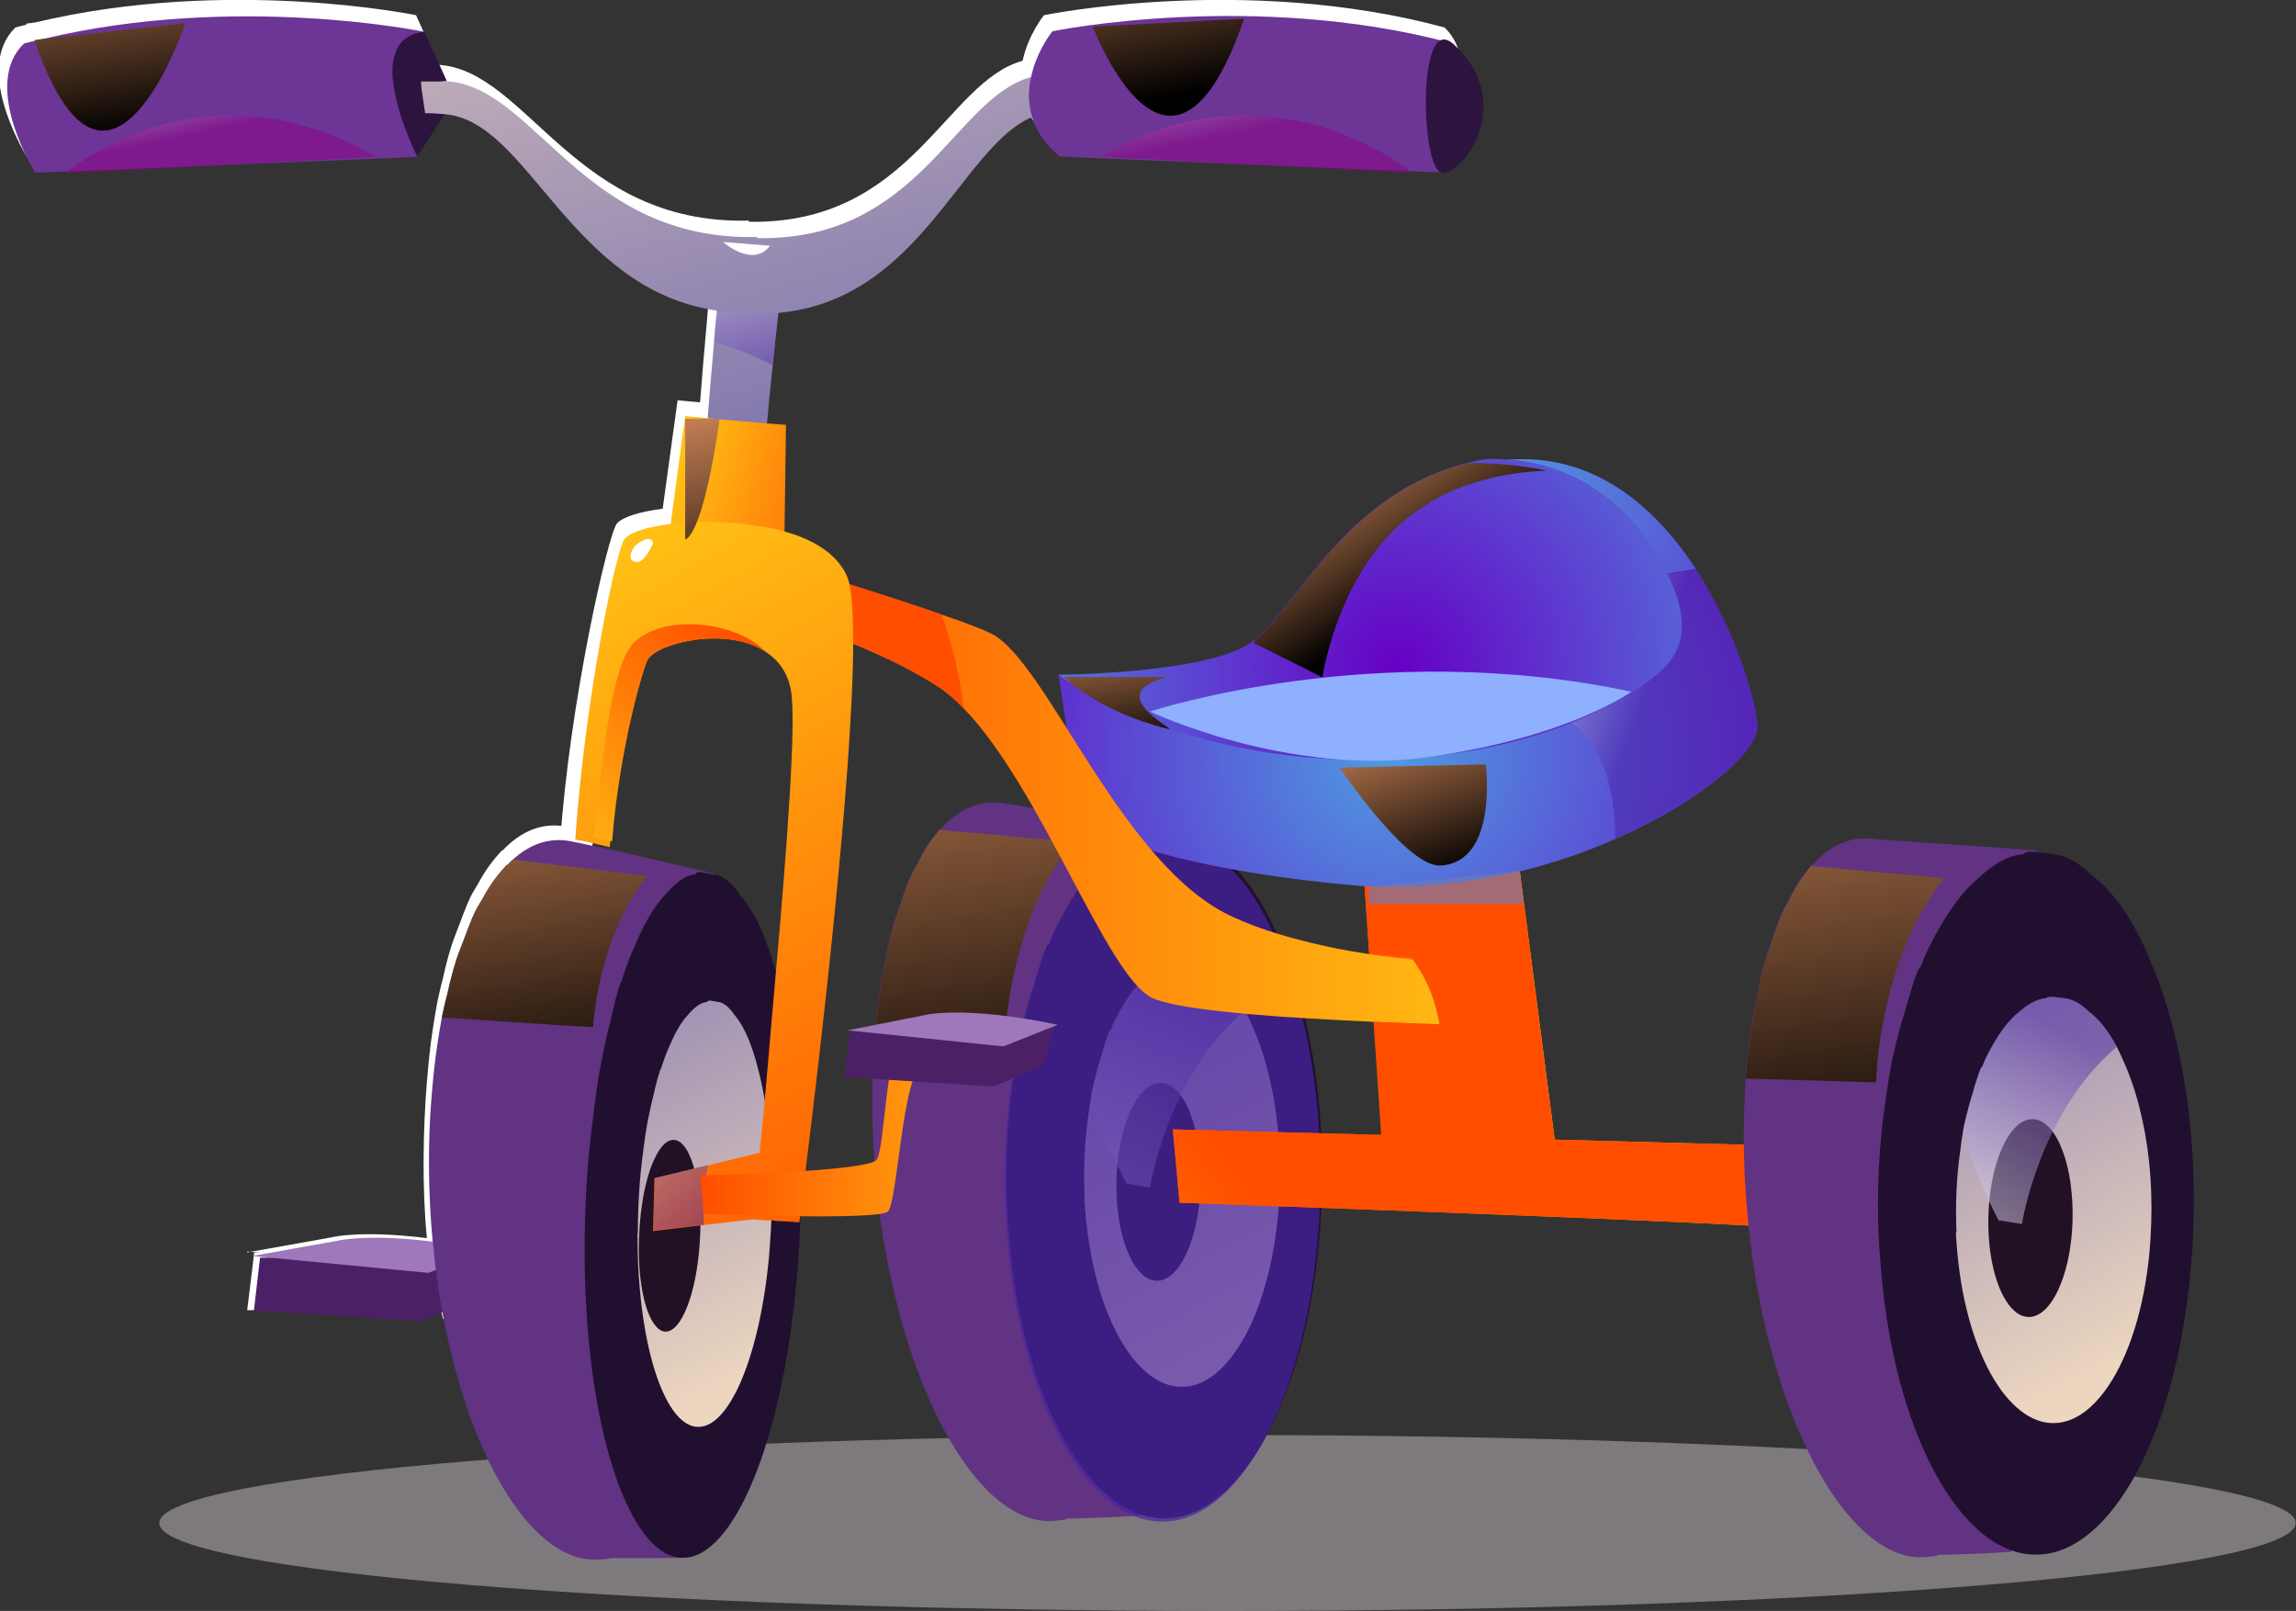 <svg xmlns="http://www.w3.org/2000/svg" xmlns:xlink="http://www.w3.org/1999/xlink" viewBox="0 0 78.58 55.13"><rect x="0" y="0" width="78.58" height="55.13" fill="#333333" stroke="none"/><defs><style>.cls-1{fill:url(#_Áåçûìÿííûé_ãðàäèåíò_345-5);}.cls-1,.cls-2,.cls-3,.cls-4,.cls-5,.cls-6,.cls-7,.cls-8,.cls-9,.cls-10,.cls-11,.cls-12,.cls-13,.cls-14,.cls-15,.cls-16,.cls-17,.cls-18,.cls-19,.cls-20,.cls-21,.cls-22,.cls-23,.cls-24,.cls-25,.cls-26,.cls-27,.cls-28,.cls-29,.cls-30,.cls-31,.cls-32,.cls-33,.cls-34,.cls-35,.cls-36,.cls-37,.cls-38,.cls-39,.cls-40,.cls-41,.cls-42,.cls-43,.cls-44,.cls-45,.cls-46,.cls-47,.cls-48,.cls-49{stroke-width:0px;}.cls-1,.cls-4,.cls-6,.cls-9,.cls-10,.cls-11,.cls-21,.cls-34,.cls-35{mix-blend-mode:screen;}.cls-2{fill:url(#_Áåçûìÿííûé_ãðàäèåíò_54-9);}.cls-3{fill:url(#_Áåçûìÿííûé_ãðàäèåíò_3-4);}.cls-4{fill:url(#_Áåçûìÿííûé_ãðàäèåíò_345-9);}.cls-5{fill:url(#_Áåçûìÿííûé_ãðàäèåíò_2-5);}.cls-5,.cls-8,.cls-15,.cls-20,.cls-23,.cls-32,.cls-39,.cls-40,.cls-45,.cls-47{mix-blend-mode:multiply;}.cls-5,.cls-8,.cls-15,.cls-20,.cls-23,.cls-40,.cls-45{opacity:.5;}.cls-6{fill:url(#_Áåçûìÿííûé_ãðàäèåíò_345-4);}.cls-7{fill:url(#_Áåçûìÿííûé_ãðàäèåíò_114-3);}.cls-8{fill:url(#_Áåçûìÿííûé_ãðàäèåíò_2-3);}.cls-9{fill:url(#_Áåçûìÿííûé_ãðàäèåíò_345-8);}.cls-10{fill:url(#_Áåçûìÿííûé_ãðàäèåíò_345-6);}.cls-11{fill:url(#_Áåçûìÿííûé_ãðàäèåíò_345-2);}.cls-50{isolation:isolate;}.cls-12{fill:url(#_Áåçûìÿííûé_ãðàäèåíò_54-8);}.cls-13{fill:url(#_Áåçûìÿííûé_ãðàäèåíò_114-2);}.cls-14{fill:url(#_Áåçûìÿííûé_ãðàäèåíò_54-10);}.cls-15{fill:url(#_Áåçûìÿííûé_ãðàäèåíò_2);}.cls-16{fill:url(#_Áåçûìÿííûé_ãðàäèåíò_3-3);}.cls-17{fill:url(#_Áåçûìÿííûé_ãðàäèåíò_3-2);}.cls-18{fill:url(#_Áåçûìÿííûé_ãðàäèåíò_54);}.cls-19{fill:url(#_Áåçûìÿííûé_ãðàäèåíò_54-5);}.cls-20{fill:url(#_Áåçûìÿííûé_ãðàäèåíò_2-6);}.cls-21{fill:url(#_Áåçûìÿííûé_ãðàäèåíò_345-7);}.cls-22{fill:url(#_Áåçûìÿííûé_ãðàäèåíò_123-2);}.cls-23{fill:url(#_Áåçûìÿííûé_ãðàäèåíò_155-2);}.cls-24{fill:url(#_Áåçûìÿííûé_ãðàäèåíò_54-7);}.cls-25{fill:#6d3596;}.cls-26{fill:#fff;}.cls-27{fill:url(#_Áåçûìÿííûé_ãðàäèåíò_114);}.cls-28{fill:url(#_Áåçûìÿííûé_ãðàäèåíò_54-3);}.cls-29{fill:url(#_Áåçûìÿííûé_ãðàäèåíò_3-6);}.cls-30{fill:url(#_Áåçûìÿííûé_ãðàäèåíò_54-6);}.cls-31{fill:url(#_Áåçûìÿííûé_ãðàäèåíò_54-4);}.cls-32{fill:#d2c8d0;opacity:.47;}.cls-33{fill:#9e78ba;}.cls-34{fill:url(#_Áåçûìÿííûé_ãðàäèåíò_345-3);}.cls-35{fill:url(#_Áåçûìÿííûé_ãðàäèåíò_345);}.cls-36{fill:#613382;}.cls-37{fill:url(#_Áåçûìÿííûé_ãðàäèåíò_35);}.cls-38{fill:url(#_Áåçûìÿííûé_ãðàäèåíò_3);}.cls-39{fill:url(#_Áåçûìÿííûé_ãðàäèåíò_2-2);opacity:.7;}.cls-40{fill:url(#_Áåçûìÿííûé_ãðàäèåíò_155);}.cls-41{fill:#2d143f;}.cls-42{fill:url(#_Áåçûìÿííûé_ãðàäèåíò_123);}.cls-43{fill:#210f30;}.cls-44{fill:#4c2066;}.cls-45{fill:url(#_Áåçûìÿííûé_ãðàäèåíò_2-4);}.cls-46{fill:url(#_Áåçûìÿííûé_ãðàäèåíò_54-2);}.cls-47{fill:#707bb5;opacity:.65;}.cls-48{fill:url(#_Áåçûìÿííûé_ãðàäèåíò_3-5);}.cls-49{fill:#8fafff;}</style><linearGradient id="_&#xC1;&#xE5;&#xE7;&#xFB;&#xEC;&#xFF;&#xED;&#xED;&#xFB;&#xE9;_&#xE3;&#xF0;&#xE0;&#xE4;&#xE8;&#xE5;&#xED;&#xF2;_3" x1="-752.03" y1="45.27" x2="-744.09" y2="30.36" gradientTransform="translate(-708.86) rotate(-180) scale(1 -1)" gradientUnits="userSpaceOnUse"><stop offset=".01" stop-color="#ecd6bf"></stop><stop offset="1" stop-color="#867baf"></stop></linearGradient><linearGradient id="_&#xC1;&#xE5;&#xE7;&#xFB;&#xEC;&#xFF;&#xED;&#xED;&#xFB;&#xE9;_&#xE3;&#xF0;&#xE0;&#xE4;&#xE8;&#xE5;&#xED;&#xF2;_114" x1="-980.6" y1="127.28" x2="-995.51" y2="122.02" gradientTransform="translate(-878.52 -73.17) rotate(178.82) scale(.94 -1.03) skewX(1.02)" gradientUnits="userSpaceOnUse"><stop offset="0" stop-color="#221025"></stop><stop offset=".96" stop-color="#2e1d47"></stop></linearGradient><linearGradient id="_&#xC1;&#xE5;&#xE7;&#xFB;&#xEC;&#xFF;&#xED;&#xED;&#xFB;&#xE9;_&#xE3;&#xF0;&#xE0;&#xE4;&#xE8;&#xE5;&#xED;&#xF2;_345" x1="-740.62" y1="22.93" x2="-743.37" y2="39.55" gradientTransform="translate(-708.86) rotate(-180) scale(1 -1)" gradientUnits="userSpaceOnUse"><stop offset="0" stop-color="#c27e52"></stop><stop offset="1" stop-color="#000"></stop></linearGradient><linearGradient id="_&#xC1;&#xE5;&#xE7;&#xFB;&#xEC;&#xFF;&#xED;&#xED;&#xFB;&#xE9;_&#xE3;&#xF0;&#xE0;&#xE4;&#xE8;&#xE5;&#xED;&#xF2;_2" x1="-745.49" y1="41.26" x2="-749.79" y2="34.19" gradientTransform="translate(-708.86) rotate(-180) scale(1 -1)" gradientUnits="userSpaceOnUse"><stop offset="0" stop-color="#fff"></stop><stop offset="1" stop-color="#4724a4"></stop></linearGradient><linearGradient id="_&#xC1;&#xE5;&#xE7;&#xFB;&#xEC;&#xFF;&#xED;&#xED;&#xFB;&#xE9;_&#xE3;&#xF0;&#xE0;&#xE4;&#xE8;&#xE5;&#xED;&#xF2;_2-2" x1="-726.99" y1="58.98" x2="-735.84" y2="51.36" xlink:href="#_&#xC1;&#xE5;&#xE7;&#xFB;&#xEC;&#xFF;&#xED;&#xED;&#xFB;&#xE9;_&#xE3;&#xF0;&#xE0;&#xE4;&#xE8;&#xE5;&#xED;&#xF2;_2"></linearGradient><linearGradient id="_&#xC1;&#xE5;&#xE7;&#xFB;&#xEC;&#xFF;&#xED;&#xED;&#xFB;&#xE9;_&#xE3;&#xF0;&#xE0;&#xE4;&#xE8;&#xE5;&#xED;&#xF2;_3-2" x1="-727.1" y1="-11.45" x2="-734.19" y2="14.38" xlink:href="#_&#xC1;&#xE5;&#xE7;&#xFB;&#xEC;&#xFF;&#xED;&#xED;&#xFB;&#xE9;_&#xE3;&#xF0;&#xE0;&#xE4;&#xE8;&#xE5;&#xED;&#xF2;_3"></linearGradient><linearGradient id="_&#xC1;&#xE5;&#xE7;&#xFB;&#xEC;&#xFF;&#xED;&#xED;&#xFB;&#xE9;_&#xE3;&#xF0;&#xE0;&#xE4;&#xE8;&#xE5;&#xED;&#xF2;_2-3" x1="-733.55" y1="7.21" x2="-735.18" y2="13.15" xlink:href="#_&#xC1;&#xE5;&#xE7;&#xFB;&#xEC;&#xFF;&#xED;&#xED;&#xFB;&#xE9;_&#xE3;&#xF0;&#xE0;&#xE4;&#xE8;&#xE5;&#xED;&#xF2;_2"></linearGradient><linearGradient id="_&#xC1;&#xE5;&#xE7;&#xFB;&#xEC;&#xFF;&#xED;&#xED;&#xFB;&#xE9;_&#xE3;&#xF0;&#xE0;&#xE4;&#xE8;&#xE5;&#xED;&#xF2;_54" x1="-762.21" y1="34.45" x2="-755.52" y2="34.45" gradientTransform="translate(-708.86) rotate(-180) scale(1 -1)" gradientUnits="userSpaceOnUse"><stop offset="0" stop-color="#ffc515"></stop><stop offset="1" stop-color="#ff4e00"></stop></linearGradient><radialGradient id="_&#xC1;&#xE5;&#xE7;&#xFB;&#xEC;&#xFF;&#xED;&#xED;&#xFB;&#xE9;_&#xE3;&#xF0;&#xE0;&#xE4;&#xE8;&#xE5;&#xED;&#xF2;_123" cx="-760.14" cy="16.98" fx="-760.14" fy="16.98" r="15.81" gradientTransform="translate(-708.86) rotate(-180) scale(1 -1)" gradientUnits="userSpaceOnUse"><stop offset="0" stop-color="#4f9be2"></stop><stop offset="1" stop-color="#6600c4"></stop></radialGradient><radialGradient id="_&#xC1;&#xE5;&#xE7;&#xFB;&#xEC;&#xFF;&#xED;&#xED;&#xFB;&#xE9;_&#xE3;&#xF0;&#xE0;&#xE4;&#xE8;&#xE5;&#xED;&#xF2;_123-2" cx="-756.46" cy="25.79" fx="-756.46" fy="25.79" r="16.86" xlink:href="#_&#xC1;&#xE5;&#xE7;&#xFB;&#xEC;&#xFF;&#xED;&#xED;&#xFB;&#xE9;_&#xE3;&#xF0;&#xE0;&#xE4;&#xE8;&#xE5;&#xED;&#xF2;_123"></radialGradient><linearGradient id="_&#xC1;&#xE5;&#xE7;&#xFB;&#xEC;&#xFF;&#xED;&#xED;&#xFB;&#xE9;_&#xE3;&#xF0;&#xE0;&#xE4;&#xE8;&#xE5;&#xED;&#xF2;_3-3" x1="-714.83" y1="-86.67" x2="-707" y2="-101.36" gradientTransform="translate(-690.59 110.48) rotate(-178.17) scale(1 -1)" xlink:href="#_&#xC1;&#xE5;&#xE7;&#xFB;&#xEC;&#xFF;&#xED;&#xED;&#xFB;&#xE9;_&#xE3;&#xF0;&#xE0;&#xE4;&#xE8;&#xE5;&#xED;&#xF2;_3"></linearGradient><linearGradient id="_&#xC1;&#xE5;&#xE7;&#xFB;&#xEC;&#xFF;&#xED;&#xED;&#xFB;&#xE9;_&#xE3;&#xF0;&#xE0;&#xE4;&#xE8;&#xE5;&#xED;&#xF2;_114-2" x1="-714.03" y1="-92" x2="-726.12" y2="-96.27" gradientTransform="translate(-690.59 110.48) rotate(-178.17) scale(1 -1)" xlink:href="#_&#xC1;&#xE5;&#xE7;&#xFB;&#xEC;&#xFF;&#xED;&#xED;&#xFB;&#xE9;_&#xE3;&#xF0;&#xE0;&#xE4;&#xE8;&#xE5;&#xED;&#xF2;_114"></linearGradient><linearGradient id="_&#xC1;&#xE5;&#xE7;&#xFB;&#xEC;&#xFF;&#xED;&#xED;&#xFB;&#xE9;_&#xE3;&#xF0;&#xE0;&#xE4;&#xE8;&#xE5;&#xED;&#xF2;_345-2" x1="-726.28" y1="25.02" x2="-728.47" y2="38.26" xlink:href="#_&#xC1;&#xE5;&#xE7;&#xFB;&#xEC;&#xFF;&#xED;&#xED;&#xFB;&#xE9;_&#xE3;&#xF0;&#xE0;&#xE4;&#xE8;&#xE5;&#xED;&#xF2;_345"></linearGradient><linearGradient id="_&#xC1;&#xE5;&#xE7;&#xFB;&#xEC;&#xFF;&#xED;&#xED;&#xFB;&#xE9;_&#xE3;&#xF0;&#xE0;&#xE4;&#xE8;&#xE5;&#xED;&#xF2;_54-2" x1="-761.34" y1="26.75" x2="-732.12" y2="26.75" xlink:href="#_&#xC1;&#xE5;&#xE7;&#xFB;&#xEC;&#xFF;&#xED;&#xED;&#xFB;&#xE9;_&#xE3;&#xF0;&#xE0;&#xE4;&#xE8;&#xE5;&#xED;&#xF2;_54"></linearGradient><linearGradient id="_&#xC1;&#xE5;&#xE7;&#xFB;&#xEC;&#xFF;&#xED;&#xED;&#xFB;&#xE9;_&#xE3;&#xF0;&#xE0;&#xE4;&#xE8;&#xE5;&#xED;&#xF2;_54-3" x1="-722.45" y1="21.58" x2="-736.97" y2="47.03" xlink:href="#_&#xC1;&#xE5;&#xE7;&#xFB;&#xEC;&#xFF;&#xED;&#xED;&#xFB;&#xE9;_&#xE3;&#xF0;&#xE0;&#xE4;&#xE8;&#xE5;&#xED;&#xF2;_54"></linearGradient><linearGradient id="_&#xC1;&#xE5;&#xE7;&#xFB;&#xEC;&#xFF;&#xED;&#xED;&#xFB;&#xE9;_&#xE3;&#xF0;&#xE0;&#xE4;&#xE8;&#xE5;&#xED;&#xF2;_3-4" x1="-730.31" y1="-11.96" x2="-737.16" y2="12.97" xlink:href="#_&#xC1;&#xE5;&#xE7;&#xFB;&#xEC;&#xFF;&#xED;&#xED;&#xFB;&#xE9;_&#xE3;&#xF0;&#xE0;&#xE4;&#xE8;&#xE5;&#xED;&#xF2;_3"></linearGradient><linearGradient id="_&#xC1;&#xE5;&#xE7;&#xFB;&#xEC;&#xFF;&#xED;&#xED;&#xFB;&#xE9;_&#xE3;&#xF0;&#xE0;&#xE4;&#xE8;&#xE5;&#xED;&#xF2;_3-5" x1="-713.95" y1="3.86" x2="-714.4" y2="5.51" xlink:href="#_&#xC1;&#xE5;&#xE7;&#xFB;&#xEC;&#xFF;&#xED;&#xED;&#xFB;&#xE9;_&#xE3;&#xF0;&#xE0;&#xE4;&#xE8;&#xE5;&#xED;&#xF2;_3"></linearGradient><linearGradient id="_&#xC1;&#xE5;&#xE7;&#xFB;&#xEC;&#xFF;&#xED;&#xED;&#xFB;&#xE9;_&#xE3;&#xF0;&#xE0;&#xE4;&#xE8;&#xE5;&#xED;&#xF2;_54-4" x1="-731.72" y1="16.01" x2="-739.06" y2="18.03" xlink:href="#_&#xC1;&#xE5;&#xE7;&#xFB;&#xEC;&#xFF;&#xED;&#xED;&#xFB;&#xE9;_&#xE3;&#xF0;&#xE0;&#xE4;&#xE8;&#xE5;&#xED;&#xF2;_54"></linearGradient><linearGradient id="_&#xC1;&#xE5;&#xE7;&#xFB;&#xEC;&#xFF;&#xED;&#xED;&#xFB;&#xE9;_&#xE3;&#xF0;&#xE0;&#xE4;&#xE8;&#xE5;&#xED;&#xF2;_54-5" x1="-772.38" y1="40.36" x2="-749" y2="40.36" xlink:href="#_&#xC1;&#xE5;&#xE7;&#xFB;&#xEC;&#xFF;&#xED;&#xED;&#xFB;&#xE9;_&#xE3;&#xF0;&#xE0;&#xE4;&#xE8;&#xE5;&#xED;&#xF2;_54"></linearGradient><linearGradient id="_&#xC1;&#xE5;&#xE7;&#xFB;&#xEC;&#xFF;&#xED;&#xED;&#xFB;&#xE9;_&#xE3;&#xF0;&#xE0;&#xE4;&#xE8;&#xE5;&#xED;&#xF2;_2-4" x1="-760.35" y1="22.18" x2="-765.1" y2="23.93" xlink:href="#_&#xC1;&#xE5;&#xE7;&#xFB;&#xEC;&#xFF;&#xED;&#xED;&#xFB;&#xE9;_&#xE3;&#xF0;&#xE0;&#xE4;&#xE8;&#xE5;&#xED;&#xF2;_2"></linearGradient><radialGradient id="_&#xC1;&#xE5;&#xE7;&#xFB;&#xEC;&#xFF;&#xED;&#xED;&#xFB;&#xE9;_&#xE3;&#xF0;&#xE0;&#xE4;&#xE8;&#xE5;&#xED;&#xF2;_35" cx="-756.68" cy="22.85" fx="-756.68" fy="22.85" r="16" gradientTransform="translate(-708.86) rotate(-180) scale(1 -1)" gradientUnits="userSpaceOnUse"><stop offset="0" stop-color="#6600c4"></stop><stop offset="1" stop-color="#4f9be2"></stop></radialGradient><linearGradient id="_&#xC1;&#xE5;&#xE7;&#xFB;&#xEC;&#xFF;&#xED;&#xED;&#xFB;&#xE9;_&#xE3;&#xF0;&#xE0;&#xE4;&#xE8;&#xE5;&#xED;&#xF2;_345-3" x1="-756.63" y1="24.57" x2="-758.54" y2="30.02" xlink:href="#_&#xC1;&#xE5;&#xE7;&#xFB;&#xEC;&#xFF;&#xED;&#xED;&#xFB;&#xE9;_&#xE3;&#xF0;&#xE0;&#xE4;&#xE8;&#xE5;&#xED;&#xF2;_345"></linearGradient><linearGradient id="_&#xC1;&#xE5;&#xE7;&#xFB;&#xEC;&#xFF;&#xED;&#xED;&#xFB;&#xE9;_&#xE3;&#xF0;&#xE0;&#xE4;&#xE8;&#xE5;&#xED;&#xF2;_54-6" x1="-738.49" y1="54.45" x2="-753.53" y2="43.21" xlink:href="#_&#xC1;&#xE5;&#xE7;&#xFB;&#xEC;&#xFF;&#xED;&#xED;&#xFB;&#xE9;_&#xE3;&#xF0;&#xE0;&#xE4;&#xE8;&#xE5;&#xED;&#xF2;_54"></linearGradient><linearGradient id="_&#xC1;&#xE5;&#xE7;&#xFB;&#xEC;&#xFF;&#xED;&#xED;&#xFB;&#xE9;_&#xE3;&#xF0;&#xE0;&#xE4;&#xE8;&#xE5;&#xED;&#xF2;_3-6" x1="-781.86" y1="46.52" x2="-773.92" y2="31.61" xlink:href="#_&#xC1;&#xE5;&#xE7;&#xFB;&#xEC;&#xFF;&#xED;&#xED;&#xFB;&#xE9;_&#xE3;&#xF0;&#xE0;&#xE4;&#xE8;&#xE5;&#xED;&#xF2;_3"></linearGradient><linearGradient id="_&#xC1;&#xE5;&#xE7;&#xFB;&#xEC;&#xFF;&#xED;&#xED;&#xFB;&#xE9;_&#xE3;&#xF0;&#xE0;&#xE4;&#xE8;&#xE5;&#xED;&#xF2;_114-3" x1="-1012.34" y1="129.09" x2="-1027.26" y2="123.82" xlink:href="#_&#xC1;&#xE5;&#xE7;&#xFB;&#xEC;&#xFF;&#xED;&#xED;&#xFB;&#xE9;_&#xE3;&#xF0;&#xE0;&#xE4;&#xE8;&#xE5;&#xED;&#xF2;_114"></linearGradient><linearGradient id="_&#xC1;&#xE5;&#xE7;&#xFB;&#xEC;&#xFF;&#xED;&#xED;&#xFB;&#xE9;_&#xE3;&#xF0;&#xE0;&#xE4;&#xE8;&#xE5;&#xED;&#xF2;_345-4" x1="-770.46" y1="24.18" x2="-773.2" y2="40.79" xlink:href="#_&#xC1;&#xE5;&#xE7;&#xFB;&#xEC;&#xFF;&#xED;&#xED;&#xFB;&#xE9;_&#xE3;&#xF0;&#xE0;&#xE4;&#xE8;&#xE5;&#xED;&#xF2;_345"></linearGradient><linearGradient id="_&#xC1;&#xE5;&#xE7;&#xFB;&#xEC;&#xFF;&#xED;&#xED;&#xFB;&#xE9;_&#xE3;&#xF0;&#xE0;&#xE4;&#xE8;&#xE5;&#xED;&#xF2;_2-5" x1="-775.32" y1="42.5" x2="-779.62" y2="35.43" xlink:href="#_&#xC1;&#xE5;&#xE7;&#xFB;&#xEC;&#xFF;&#xED;&#xED;&#xFB;&#xE9;_&#xE3;&#xF0;&#xE0;&#xE4;&#xE8;&#xE5;&#xED;&#xF2;_2"></linearGradient><linearGradient id="_&#xC1;&#xE5;&#xE7;&#xFB;&#xEC;&#xFF;&#xED;&#xED;&#xFB;&#xE9;_&#xE3;&#xF0;&#xE0;&#xE4;&#xE8;&#xE5;&#xED;&#xF2;_54-7" x1="-723.43" y1="34.29" x2="-738.48" y2="23.05" xlink:href="#_&#xC1;&#xE5;&#xE7;&#xFB;&#xEC;&#xFF;&#xED;&#xED;&#xFB;&#xE9;_&#xE3;&#xF0;&#xE0;&#xE4;&#xE8;&#xE5;&#xED;&#xF2;_54"></linearGradient><linearGradient id="_&#xC1;&#xE5;&#xE7;&#xFB;&#xEC;&#xFF;&#xED;&#xED;&#xFB;&#xE9;_&#xE3;&#xF0;&#xE0;&#xE4;&#xE8;&#xE5;&#xED;&#xF2;_54-8" x1="-728.9" y1="17.9" x2="-743.42" y2="43.35" xlink:href="#_&#xC1;&#xE5;&#xE7;&#xFB;&#xEC;&#xFF;&#xED;&#xED;&#xFB;&#xE9;_&#xE3;&#xF0;&#xE0;&#xE4;&#xE8;&#xE5;&#xED;&#xF2;_54"></linearGradient><linearGradient id="_&#xC1;&#xE5;&#xE7;&#xFB;&#xEC;&#xFF;&#xED;&#xED;&#xFB;&#xE9;_&#xE3;&#xF0;&#xE0;&#xE4;&#xE8;&#xE5;&#xED;&#xF2;_2-6" x1="-727.16" y1="35.97" x2="-733" y2="41.86" xlink:href="#_&#xC1;&#xE5;&#xE7;&#xFB;&#xEC;&#xFF;&#xED;&#xED;&#xFB;&#xE9;_&#xE3;&#xF0;&#xE0;&#xE4;&#xE8;&#xE5;&#xED;&#xF2;_2"></linearGradient><linearGradient id="_&#xC1;&#xE5;&#xE7;&#xFB;&#xEC;&#xFF;&#xED;&#xED;&#xFB;&#xE9;_&#xE3;&#xF0;&#xE0;&#xE4;&#xE8;&#xE5;&#xED;&#xF2;_345-5" x1="-712.04" y1="-2.69" x2="-713.18" y2="4.59" xlink:href="#_&#xC1;&#xE5;&#xE7;&#xFB;&#xEC;&#xFF;&#xED;&#xED;&#xFB;&#xE9;_&#xE3;&#xF0;&#xE0;&#xE4;&#xE8;&#xE5;&#xED;&#xF2;_345"></linearGradient><linearGradient id="_&#xC1;&#xE5;&#xE7;&#xFB;&#xEC;&#xFF;&#xED;&#xED;&#xFB;&#xE9;_&#xE3;&#xF0;&#xE0;&#xE4;&#xE8;&#xE5;&#xED;&#xF2;_155" x1="-715.61" y1="1.99" x2="-716.14" y2="4.46" gradientTransform="translate(-708.86) rotate(-180) scale(1 -1)" gradientUnits="userSpaceOnUse"><stop offset="0" stop-color="#fff"></stop><stop offset="1" stop-color="#900084"></stop></linearGradient><linearGradient id="_&#xC1;&#xE5;&#xE7;&#xFB;&#xEC;&#xFF;&#xED;&#xED;&#xFB;&#xE9;_&#xE3;&#xF0;&#xE0;&#xE4;&#xE8;&#xE5;&#xED;&#xF2;_345-6" x1="-9575.05" y1="155.04" x2="-9576.23" y2="162.56" gradientTransform="translate(-9532.81 300.42) rotate(177.25) scale(1 -1)" xlink:href="#_&#xC1;&#xE5;&#xE7;&#xFB;&#xEC;&#xFF;&#xED;&#xED;&#xFB;&#xE9;_&#xE3;&#xF0;&#xE0;&#xE4;&#xE8;&#xE5;&#xED;&#xF2;_345"></linearGradient><linearGradient id="_&#xC1;&#xE5;&#xE7;&#xFB;&#xEC;&#xFF;&#xED;&#xED;&#xFB;&#xE9;_&#xE3;&#xF0;&#xE0;&#xE4;&#xE8;&#xE5;&#xED;&#xF2;_155-2" x1="-750.95" y1="1.3" x2="-751.62" y2="4.45" xlink:href="#_&#xC1;&#xE5;&#xE7;&#xFB;&#xEC;&#xFF;&#xED;&#xED;&#xFB;&#xE9;_&#xE3;&#xF0;&#xE0;&#xE4;&#xE8;&#xE5;&#xED;&#xF2;_155"></linearGradient><linearGradient id="_&#xC1;&#xE5;&#xE7;&#xFB;&#xEC;&#xFF;&#xED;&#xED;&#xFB;&#xE9;_&#xE3;&#xF0;&#xE0;&#xE4;&#xE8;&#xE5;&#xED;&#xF2;_345-7" x1="-746.73" y1="21.28" x2="-747.5" y2="25.96" xlink:href="#_&#xC1;&#xE5;&#xE7;&#xFB;&#xEC;&#xFF;&#xED;&#xED;&#xFB;&#xE9;_&#xE3;&#xF0;&#xE0;&#xE4;&#xE8;&#xE5;&#xED;&#xF2;_345"></linearGradient><linearGradient id="_&#xC1;&#xE5;&#xE7;&#xFB;&#xEC;&#xFF;&#xED;&#xED;&#xFB;&#xE9;_&#xE3;&#xF0;&#xE0;&#xE4;&#xE8;&#xE5;&#xED;&#xF2;_345-8" x1="-732.42" y1="14.4" x2="-734.17" y2="21.72" xlink:href="#_&#xC1;&#xE5;&#xE7;&#xFB;&#xEC;&#xFF;&#xED;&#xED;&#xFB;&#xE9;_&#xE3;&#xF0;&#xE0;&#xE4;&#xE8;&#xE5;&#xED;&#xF2;_345"></linearGradient><linearGradient id="_&#xC1;&#xE5;&#xE7;&#xFB;&#xEC;&#xFF;&#xED;&#xED;&#xFB;&#xE9;_&#xE3;&#xF0;&#xE0;&#xE4;&#xE8;&#xE5;&#xED;&#xF2;_54-9" x1="-726.81" y1="29.38" x2="-733.74" y2="21.16" xlink:href="#_&#xC1;&#xE5;&#xE7;&#xFB;&#xEC;&#xFF;&#xED;&#xED;&#xFB;&#xE9;_&#xE3;&#xF0;&#xE0;&#xE4;&#xE8;&#xE5;&#xED;&#xF2;_54"></linearGradient><linearGradient id="_&#xC1;&#xE5;&#xE7;&#xFB;&#xEC;&#xFF;&#xED;&#xED;&#xFB;&#xE9;_&#xE3;&#xF0;&#xE0;&#xE4;&#xE8;&#xE5;&#xED;&#xF2;_345-9" x1="-754.63" y1="15.76" x2="-757.62" y2="20.36" xlink:href="#_&#xC1;&#xE5;&#xE7;&#xFB;&#xEC;&#xFF;&#xED;&#xED;&#xFB;&#xE9;_&#xE3;&#xF0;&#xE0;&#xE4;&#xE8;&#xE5;&#xED;&#xF2;_345"></linearGradient><linearGradient id="_&#xC1;&#xE5;&#xE7;&#xFB;&#xEC;&#xFF;&#xED;&#xED;&#xFB;&#xE9;_&#xE3;&#xF0;&#xE0;&#xE4;&#xE8;&#xE5;&#xED;&#xF2;_54-10" x1="-744.7" y1="38.68" x2="-732.84" y2="38.68" xlink:href="#_&#xC1;&#xE5;&#xE7;&#xFB;&#xEC;&#xFF;&#xED;&#xED;&#xFB;&#xE9;_&#xE3;&#xF0;&#xE0;&#xE4;&#xE8;&#xE5;&#xED;&#xF2;_54"></linearGradient></defs><g class="cls-50"><g id="Layer_2"><g id="Layer_1-2"><path class="cls-32" d="m5.45,52.12c0,1.66,16.37,3.01,36.56,3.01,20.19,0,36.56-1.35,36.56-3.01,0-1.66-16.37-3.01-36.56-3.01-20.19,0-36.56,1.35-36.56,3.01Z"></path><path class="cls-26" d="m8.46,42.83l.47.04h-.23s-.24,1.97-.24,1.97l5.8-.14.75-.31c.04.26.1.51.15.75l.19-.03.33-1.01.54-1.67.04-.13.02-.07,2.51-7.68,1.12-3.43.31-1.87.13-.76c-.08-.02-.16-.04-.25-.05-.33-.07-.6-.13-.78-.16-.69-.12-1.35.11-1.92.63-.07.06-.13.12-.19.19h-.03c-.29.32-.55.64-.81,1.13l-.22.37c-.22.43-.37.91-.56,1.38-.18.46-.32.98-.44,1.54-.07.25-.13.53-.19.81-.05.28-.1.57-.14.84-.1.63-.16,1.25-.21,1.86-.13,1.57-.17,3.62,0,5.34-2.3-.28-3.24-.03-3.24-.03l-2.91.52Z"></path><path class="cls-26" d="m.95,5.35l1.08-.04c-.07.04-.1.07-.1.07l5.85-.31,6.25-.26.94-1.45c2.87.21,4.27,5.98,9.31,6.72-.04.35-.07.71-.1,1.07-.08.9-.16,1.79-.22,2.62l-.77-.07-.51,3.71c-.78.1-1.38.28-1.57.51-.29.35-1.61,6.06-1.94,10.91.16.03.34.07.54.11.08.01.5-.82.59-.8l1.11-6.69h0s.1-.66.1-.66l2.9-.82h0l3.19-.91-.42.48c-.4-.56-1.1-.94-1.92-1.17l.39-3.16.31-1.28c.05-.54.1-1.09.16-1.63.01-.13.02-.25.04-.37.06-.6.12-1.2.19-1.78,4.87-.43,6.25-5.64,8.69-6.7.13.46.43.92.95,1.36l6.27.26,5.82.31s-.03-.03-.1-.07l1.08.04c.19-.3,1.8-3.05.38-4.41-6.82-1.84-13.71-.42-13.71-.42,0,0-.54.66-.73,1.56-2.64.72-3.8,5.61-9.37,5.51v-.04c-5.96.15-7.58-5.12-10.6-5.33-.07,0-.15,0-.23-.01h.2s-.76-1.69-.76-1.69c0,0-6.44-1.33-13.04.25l-.31.04s0,.02.01.04c-.12.02-.25.06-.37.09-1.41,1.36.2,4.11.38,4.41Z"></path><polygon class="cls-44" points="8.69 44.85 14.41 45.21 15.15 44.9 15.82 44.62 16.34 44.4 16.77 42.8 16.41 42.81 14.85 42.86 9.13 43.04 8.9 43.04 8.69 44.85"></polygon><path class="cls-33" d="m8.66,42.99l.47.04,5.53.53.26-.1,1.44-.52.4-.14c-.11-.02-.22-.04-.34-.06-.6-.11-1.14-.19-1.62-.25-2.3-.28-3.24-.03-3.24-.03l-2.91.52Z"></path><path class="cls-36" d="m30.12,41.66c.88,6.26,3.47,10.5,5.86,10.39.14,0,.49-.05.49-.05,0,0,0-.03.02-.03.97-.01,2.5-.1,2.5-.1,0,0,2.75-4.41,3.01-9.74,0-.15.01-.3.01-.45,0-.73-.05-1.55-.15-2.42-.14-1.14-.35-2.36-.6-3.54-.04-.27-.11-.46-.15-.74-.3-1.24-.63-2.47-.93-3.49-.15-.62-.3-1.2-.46-1.63-.24-.87-.4-1.42-.4-1.42,0,0,0,0-.01,0-.14-.03-1.51-.31-2.81-.56-.51-.1-1.01-.19-1.41-.27-.33-.06-.61-.11-.78-.13-.7-.1-1.35.15-1.91.68-.06.06-.13.13-.19.2h-.03s-.02.02-.03.03c-.27.32-.51.65-.73,1.12l-.21.38c-.21.43-.35.92-.51,1.39-.17.47-.3.99-.39,1.56-.06.25-.12.53-.16.81-.05.28-.08.57-.12.84-.05.39-.09.78-.11,1.16-.02.24-.03.47-.04.7-.08,1.66,0,3.47.24,5.29Z"></path><path class="cls-43" d="m34.48,41.42c0,.18.02.36.03.55.4,5.97,2.84,10.08,5.4,9.99,2.5-.04,4.78-4.04,5.25-9.68.01-.16.03-.32.04-.48.14-2.26,0-4.49-.43-6.48-.25-1.16-.58-2.24-1-3.19-.52-1.24-1.19-2.27-2.01-2.87-.43-.41-.87-.67-1.36-.72h-.02s-.55-.06-.55-.06c-.16-.02-.29-.03-.41.07-.57.05-1.06.37-1.54.8-.52.42-.94.99-1.36,1.71-.22.38-.45.8-.62,1.27-.04,0-.04.04-.08.09-.07.16-.13.32-.18.49,0,0,0,0,0,0-.09.28-.18.57-.26.85-.17.5-.29.99-.42,1.53-.12.53-.2,1.09-.28,1.65-.21,1.42-.28,2.96-.21,4.49Z"></path><path class="cls-38" d="m37.11,40.92c0,.11.01.23.02.34.25,3.71,1.76,6.26,3.36,6.2,1.55-.03,2.97-2.51,3.26-6.01,0-.1.02-.2.02-.3.09-1.41,0-2.79-.27-4.02-.15-.72-.36-1.39-.62-1.98-.08-.19-.17-.38-.26-.56-.28-.52-.6-.95-.98-1.23-.27-.26-.54-.41-.84-.44h-.01s-.34-.04-.34-.04c-.1,0-.18-.02-.25.04-.35.03-.66.23-.96.5-.32.26-.59.62-.84,1.06-.14.23-.28.5-.39.79-.02,0-.02.03-.05.06-.04.1-.08.2-.11.3h0c-.06.17-.11.35-.16.53-.1.31-.18.62-.26.95-.03.13-.06.26-.08.4-.04.21-.07.42-.1.63-.13.88-.17,1.84-.13,2.79Z"></path><path class="cls-27" d="m41.09,40.62c-.07,1.8-.73,3.21-1.49,3.21-.18,0-.35-.07-.51-.22-.51-.46-.88-1.61-.88-3.02,0-1.23.28-2.33.7-2.97.24-.36.52-.57.82-.56.83.02,1.43,1.65,1.36,3.55Z"></path><path class="cls-35" d="m29.91,35.67l4.47.13s.04-4.07,2.32-6.99l-4.54-.41c-.27.32-.51.65-.73,1.12l-.21.38c-.21.43-.35.92-.51,1.39-.17.47-.3.99-.39,1.56-.06.25-.12.53-.16.81-.05.28-.08.57-.12.84-.05.39-.09.78-.11,1.16Z"></path><path class="cls-15" d="m37.33,37.5c.49,1.65,1.23,3.01,1.23,3.01l.8.13s.59-3.83,3.25-6.07c-.28-.52-.6-.95-.98-1.23-.27-.26-.54-.41-.84-.44h-.01s-.34-.04-.34-.04c-.1,0-.18-.02-.25.04-.35.03-.66.23-.96.5-.32.26-.59.62-.84,1.06-.14.23-.28.5-.39.79-.02,0-.02.03-.05.06-.04.1-.08.2-.11.3h0c-.06.17-.11.35-.16.53-.1.31-.18.62-.26.95-.03.13-.06.26-.08.4Z"></path><path class="cls-39" d="m34.42,41.53c0,.18.02.36.03.55.4,5.97,2.84,10.08,5.4,9.99,2.5-.04,4.78-4.04,5.25-9.68.01-.16.03-.32.04-.48.14-2.26,0-4.49-.43-6.48-.25-1.16-.58-2.24-1-3.19-.52-1.24-1.19-2.27-2.01-2.87-.43-.41-.87-.67-1.36-.72h-.02s-.55-.06-.55-.06c-.16-.02-.29-.03-.41.07-.57.05-1.06.37-1.54.8-.52.42-.94.99-1.36,1.71-.22.38-.45.8-.62,1.27-.04,0-.04.04-.08.09-.07.16-.13.32-.18.49,0,0,0,0,0,0-.09.28-.18.57-.26.85-.17.5-.29.99-.42,1.53-.12.53-.2,1.09-.28,1.65-.21,1.42-.28,2.96-.21,4.49Z"></path><path class="cls-17" d="m23.84,19.14l1.56-.28h.03s.32-.07.32-.07h.11c.02-.25.04-.51.07-.78.1-1.06.21-2.27.32-3.52.05-.54.1-1.09.16-1.63.01-.13.02-.25.04-.37.06-.6.12-1.2.19-1.78.04-.44.09-.87.13-1.29-.43-.07-1.79.25-2.13.2-.03.34-.07.67-.1,1.01-.04.35-.07.71-.1,1.07-.08.9-.16,1.79-.22,2.62,0,0,0,.01,0,.02-.1,1.25-.19,2.37-.25,3.21,0,.12-.01.23-.03.34,0,.19-.02.37-.04.52,0,.11-.01.21-.01.29-.02.29-.04.45-.04.45Z"></path><path class="cls-8" d="m24.44,11.69c.81.25,1.47.53,2,.8.06-.6.12-1.2.19-1.78.04-.44.09-.87.13-1.29-.43-.07-1.79.25-2.13.2-.03.34-.07.67-.1,1.01-.04.35-.07.71-.1,1.07Z"></path><polygon class="cls-18" points="46.66 29.67 46.86 32.65 47.02 34.98 47.29 38.84 47.33 39.51 53.35 40.06 53.21 39 51.89 28.85 46.66 29.67"></polygon><path class="cls-42" d="m56.76,19.16s.14.2.28.47l1-.16c-1.39-2.13-3.51-4-6.49-3.73,3.73.2,5.29,3.52,5.21,3.43Z"></path><path class="cls-22" d="m36.23,23.1l.75,4.97s1.76,1.5,9.13,2.21c.2.02.4.03.6.05,1.85.11,3.66-.11,5.31-.51,1.18-.29,2.28-.67,3.27-1.11,2.97-1.3,4.92-3.03,4.86-3.89-.05-.79-.71-3.2-2.11-5.34l-1,.16c-.14-.26-.26-.44-.28-.47.08.09-1.49-3.23-5.21-3.43-.12.01-.25.03-.38.04-5.47.8-6.82,7.77-6.82,7.77l-8.13-.45Z"></path><path class="cls-36" d="m14.82,42.5c0,.1.02.2.03.31,0,.02,0,.04,0,.06.02.2.04.4.07.6.06.49.13.97.22,1.43.04.26.1.51.15.75.84,3.93,2.42,6.7,4.08,7.49.33.16.66.24.99.23.14.01.49-.03.49-.03,0,0,0-.03.02-.02.89.01,2.27,0,2.48-.01h.02s.16-.23.4-.66c.81-1.4,2.6-4.9,2.93-8.99.01-.15.02-.3.03-.45.01-.44,0-.91-.01-1.41,0-.06,0-.12,0-.19h0c-.01-.27-.04-.54-.06-.82-.02-.22-.04-.45-.07-.67-.02-.26-.06-.53-.1-.8-.08-.66-.19-1.32-.31-1.98,0-.04-.01-.07-.02-.11-.03-.28-.1-.47-.13-.75-.25-1.25-.55-2.48-.81-3.51-.13-.62-.26-1.21-.41-1.64-.2-.87-.35-1.43-.35-1.43h0l-.11-.02c-.37-.1-1.55-.37-2.68-.63-.41-.1-.81-.19-1.16-.26-.08-.02-.16-.04-.25-.05-.33-.07-.6-.13-.78-.16-.69-.12-1.35.11-1.92.63-.07.06-.13.12-.19.19h-.03c-.29.32-.55.64-.81,1.13l-.22.37c-.22.43-.37.91-.56,1.38-.18.46-.32.98-.44,1.54-.07.25-.13.53-.19.81-.05.28-.1.57-.14.84-.1.63-.16,1.25-.21,1.86-.13,1.57-.12,3.27.04,4.99Z"></path><path class="cls-43" d="m20.01,42.66c0,.18,0,.36,0,.55.08,5.98,1.62,10.14,3.37,10.1,1.71.01,3.4-3.94,3.89-9.56.01-.16.03-.32.04-.48.17-2.26.14-4.49-.09-6.48-.13-1.16-.33-2.25-.58-3.21-.32-1.25-.74-2.3-1.28-2.91-.28-.42-.57-.69-.9-.74h-.01s-.38-.07-.38-.07c-.11-.02-.19-.04-.28.06-.39.04-.73.35-1.08.76-.37.41-.68.97-.98,1.68-.17.37-.33.79-.47,1.26-.03,0-.03.04-.05.09-.05.16-.1.32-.14.48,0,0,0,0,0,0-.07.28-.14.56-.2.85-.13.49-.23.99-.33,1.52-.1.52-.17,1.09-.24,1.65-.19,1.41-.29,2.95-.29,4.48Z"></path><path class="cls-16" d="m21.82,42.22c0,.11,0,.23,0,.34.05,3.71,1,6.3,2.09,6.27,1.06,0,2.11-2.44,2.42-5.94,0-.1.02-.2.02-.3.11-1.4.09-2.79-.05-4.03-.08-.72-.2-1.4-.36-2-.2-.78-.46-1.43-.79-1.81-.18-.26-.36-.43-.56-.46h0s-.23-.04-.23-.04c-.07-.01-.12-.02-.17.04-.24.02-.46.22-.67.47-.23.25-.42.6-.61,1.04-.1.23-.2.49-.29.78-.02,0-.02.03-.03.05-.03.1-.06.2-.09.3,0,0,0,0,0,0-.05.17-.09.35-.13.53-.08.31-.14.61-.21.94-.06.33-.11.68-.15,1.02-.12.88-.18,1.83-.18,2.78Z"></path><path class="cls-13" d="m23.95,42.51c-.11,1.75-.63,3.08-1.18,3.06-.13,0-.25-.09-.36-.23-.36-.46-.59-1.6-.54-2.97.04-1.19.27-2.25.6-2.85.18-.34.39-.53.61-.51.6.06.99,1.66.87,3.5Z"></path><path class="cls-11" d="m15.12,34.82l3.83.25,1.35.08s.13-3.04,1.86-5.17l-1.78-.22-2.82-.35c-.07.06-.13.12-.19.19h-.03c-.29.32-.55.64-.81,1.13l-.22.37c-.22.43-.37.91-.56,1.38-.18.46-.32.98-.44,1.54-.07.25-.13.53-.19.81Z"></path><path class="cls-46" d="m23.25,20.17s2.58.58,5.21,1.57c1.3.49,2.6,1.08,3.62,1.74.31.2.61.46.9.76,2.67,2.75,4.89,9.16,6.45,9.91.8.38,3.6.62,6.4.76.4.02.79.04,1.18.06,2.88.13,5.46.16,5.46.16l-.67-2.12s-2.29.04-4.95-.36c-.72-.11-1.47-.25-2.2-.44-.84-.21-1.66-.47-2.41-.81-3.88-1.71-6.42-8.86-8.36-9.74-.36-.17-.95-.39-1.66-.63-.97-.34-2.18-.73-3.38-1.11-2.59-.82-5.12-1.57-5.12-1.57l-.47,1.81Z"></path><polygon class="cls-28" points="22.35 42.13 24.1 41.92 26.8 41.61 26.65 39.29 24.22 39.88 22.4 40.32 22.35 42.13"></polygon><path class="cls-3" d="m5.47,4.29l.03.23c.94-.05,2.57-.22,4.27-.38,1.35-.12,2.74-.23,3.92-.26.23,0,.46,0,.67,0,.31,0,.6,0,.86.03,2.87.21,4.27,5.98,9.31,6.72.41.07.84.09,1.29.08v.04c.28,0,.54,0,.8-.04,4.87-.43,6.25-5.64,8.69-6.7.23-.11.48-.18.74-.19.95-.07,2.26-.01,3.62.08.19.01.39.03.59.04.39.03.78.07,1.16.1,1.68.16,3.24.34,4.08.39.19.01.34.02.45.02l.03.15.16.76-.07-.72-.22-2.3s-1.81,0-4,.03c-1.2.01-2.51.04-3.69.07-.92.04-1.75.07-2.4.12-.16.01-.32.04-.48.08-2.64.72-3.8,5.61-9.37,5.51v-.04c-5.96.15-7.58-5.12-10.6-5.33-.07,0-.15,0-.23-.01-.2-.01-.43-.03-.66-.04-.31-.01-.64-.03-.99-.04-2.85-.1-6.73-.13-7.87-.13h-.33s.06.46.06.46l.17,1.28Z"></path><path class="cls-48" d="m5.61,5.32l-.1-.79c-.19,0-.34.01-.47.01l.57.78Z"></path><polygon class="cls-31" points="22.86 18.59 23.64 18.67 23.88 18.69 25.36 18.84 25.43 18.85 26.83 18.99 26.85 18.2 26.9 14.54 26.25 14.49 24.62 14.35 24.49 14.33 24.22 14.31 23.45 14.24 22.95 17.96 22.86 18.59"></polygon><path class="cls-19" d="m40.14,38.65l.23,2.51s20.48.72,21.06.9l2.08-2.78-10.3-.28-5.93-.16-7.14-.19Z"></path><path class="cls-45" d="m52.81,24.31c.37.09.69.24.96.43,1.22.86,1.51,2.57,1.51,3.96,2.97-1.3,4.92-3.03,4.86-3.89-.05-.79-.71-3.2-2.11-5.34l-1,.16-3.3.53-.94,4.15Z"></path><path class="cls-37" d="m36.23,23.1s3.53,2.64,9.5,2.88c3.34.13,6.07-.45,8.05-1.24,1.56-.62,2.66-1.35,3.25-1.97.95-1,.41-2.41.02-3.14-.14-.26-.26-.44-.28-.47.08.09-1.49-3.23-5.21-3.43-.28-.02-.58-.05-.88.01-.15.03-.3.06-.45.1-4.13,1.02-5.78,4.8-7.26,6.03-.11.09-.21.16-.31.22-1.69.97-6.42,1-6.42,1Z"></path><path class="cls-49" d="m55.82,23.67c-8.76-1.87-16.46.68-16.46.68,0,0,4.69,2.23,9.51,1.56,4.82-.67,6.96-2.24,6.96-2.24Z"></path><path class="cls-26" d="m49.18,16.55c-1.16.84-1.56.52-1.56.52,0,0,.36-.28.77-.43s.8-.09.8-.09Z"></path><path class="cls-34" d="m50.85,26.16s.44,3.36-1.56,3.46c-1.16.05-3.44-3.35-3.44-3.35l5-.11Z"></path><path class="cls-30" d="m40.14,38.65l.23,2.51s20.48.72,21.06.9l2.08-2.78-10.3-.28-1.2-9.19c-1.65.4-3.46.62-5.31.51l.16,2.33c-.72-.11,2.13.24,1.39.05.68.91.86,1.57,1.02,2.35.4.02-2.65-.1-2.26-.08l.26,3.87-7.14-.19Z"></path><path class="cls-36" d="m59.95,42.9c.88,6.26,3.47,10.5,5.86,10.39.14,0,.49-.05.49-.05,0,0,0-.03.02-.03.97-.01,2.5-.1,2.5-.1,0,0,2.75-4.41,3.01-9.74,0-.15.01-.3.01-.45,0-.73-.05-1.55-.15-2.42-.14-1.14-.35-2.36-.6-3.54-.04-.27-.11-.46-.15-.74-.3-1.24-.63-2.47-.93-3.49-.15-.62-.3-1.2-.46-1.63-.24-.87-.4-1.42-.4-1.42,0,0,.58-.57.58-.57-.14-.03-5.42-.37-5.59-.4-.7-.1-1.35.15-1.91.68-.06.06-.13.13-.19.2h-.03s-.02.02-.03.03c-.27.32-.51.65-.73,1.12l-.21.38c-.2.43-.35.92-.51,1.39-.17.47-.3.99-.39,1.56-.06.25-.12.53-.16.81-.05.28-.08.57-.12.84-.05.39-.09.78-.11,1.16-.02.24-.03.47-.04.7-.08,1.66,0,3.47.24,5.29Z"></path><path class="cls-43" d="m64.31,42.41c0,.19.02.37.03.56.4,6.11,2.84,10.33,5.4,10.23,2.5-.04,4.78-4.14,5.25-9.91.01-.17.03-.33.04-.5.14-2.32,0-4.6-.43-6.63-.25-1.19-.58-2.29-1-3.27-.52-1.27-1.19-2.33-2.01-2.94-.43-.42-.87-.68-1.36-.73h-.02s-.55-.06-.55-.06c-.16-.02-.29-.03-.41.07-.57.05-1.06.38-1.54.82-.52.43-.94,1.02-1.36,1.75-.22.39-.45.82-.62,1.3-.04,0-.04.05-.08.09-.07.16-.13.33-.18.5,0,0,0,0,0,0-.09.29-.18.58-.26.88-.17.51-.29,1.02-.42,1.56-.12.54-.2,1.12-.28,1.69-.21,1.45-.28,3.03-.21,4.59Z"></path><path class="cls-29" d="m66.94,42.16c0,.11.01.23.02.34.25,3.71,1.76,6.26,3.36,6.2,1.55-.03,2.97-2.51,3.26-6.01,0-.1.02-.2.02-.3.09-1.41,0-2.79-.27-4.02-.15-.72-.36-1.39-.62-1.98-.08-.19-.17-.38-.26-.56-.28-.52-.6-.95-.98-1.23-.27-.26-.54-.41-.84-.44h-.01s-.34-.04-.34-.04c-.1,0-.18-.02-.25.04-.35.03-.66.23-.96.5-.32.26-.59.62-.84,1.06-.14.23-.28.5-.39.79-.02,0-.02.03-.05.06-.04.1-.08.2-.11.3h0c-.06.17-.11.35-.16.53-.1.31-.18.62-.26.95-.03.13-.06.26-.08.4-.04.21-.07.42-.09.63-.13.88-.17,1.84-.13,2.79Z"></path><path class="cls-7" d="m70.93,41.86c-.07,1.8-.73,3.21-1.49,3.21-.18,0-.35-.07-.51-.22-.51-.46-.88-1.61-.88-3.02,0-1.23.28-2.33.7-2.97.24-.36.52-.57.82-.56.83.02,1.43,1.65,1.36,3.55Z"></path><path class="cls-6" d="m59.74,36.91l4.47.13s.04-4.07,2.32-6.99l-4.54-.41c-.27.32-.51.65-.73,1.12l-.21.38c-.2.43-.35.92-.51,1.39-.17.47-.3.99-.39,1.56-.06.25-.12.53-.16.81-.05.28-.08.57-.12.84-.05.39-.09.78-.11,1.16Z"></path><path class="cls-5" d="m67.17,38.75c.49,1.65,1.23,3.01,1.23,3.01l.8.13s.59-3.83,3.25-6.07c-.28-.52-.6-.95-.98-1.23-.27-.26-.54-.41-.84-.44h-.01s-.34-.04-.34-.04c-.1,0-.18-.02-.25.04-.35.03-.66.23-.96.5-.32.26-.59.62-.84,1.06-.14.23-.28.5-.39.79-.02,0-.02.03-.05.06-.04.1-.08.2-.11.3h0c-.06.17-.11.35-.16.53-.1.31-.18.62-.26.95-.03.13-.06.26-.08.4Z"></path><path class="cls-24" d="m28.46,21.74c1.3.49,2.6,1.08,3.62,1.74.31.2.61.46.9.76-.1-.85-.31-2-.76-3.21-.97-.34-2.18-.73-3.38-1.11-.12.58-.25,1.2-.38,1.82Z"></path><path class="cls-12" d="m19.69,28.73c.16.03.34.07.54.11.08.01.16.04.25.06.13.03.25.06.39.09.25-3.15,1.15-6.18,1.3-6.42.34-.57,2.68-1.14,4.01-.28.44.28.78.71.89,1.34.19,1.03-.13,5.3-.51,9.58-.07.77-.13,1.54-.2,2.28-.05.63-.11,1.25-.16,1.86-.01.07-.02.14-.02.22-.06.63-.12,1.25-.18,1.84,0,.01,0,.03,0,.04-.02.24-.04.47-.07.7-.05.5-.1.98-.15,1.43,0,.05,0,.1-.01.14h0s.37.04.37.04h.29s.19.03.19.03h.13s.61.04.61.04c0,0,0-.07.03-.22,0-.1.03-.23.05-.4h0c.04-.3.08-.69.13-1.15.49-3.94,1.62-13.53,1.63-18.05,0-.91-.04-1.62-.13-2.03-.01-.06-.03-.1-.04-.15-.06-.17-.14-.33-.25-.47-.4-.56-1.1-.94-1.92-1.17-.3-.09-.6-.15-.92-.19-.66-.11-1.36-.15-2-.13-.03,0-.06,0-.09,0-.13,0-.27,0-.4.01-.17.01-.34.03-.5.05-.78.1-1.38.28-1.57.51-.29.35-1.35,5.41-1.69,10.26Z"></path><path class="cls-26" d="m22.35,18.6c-.48,1.04-.77.5-.77.5,0,0-.05-.34.36-.57.41-.23.41.07.41.07Z"></path><path class="cls-20" d="m24.1,41.92c-.06-.59-.03-1.27.13-2.05l-1.82.44-.05,1.8,1.74-.2Z"></path><path class="cls-25" d="m1.21,5.91l1.08-.04,5.75-.24,6.25-.26.08-1.48.05-.89v-.21s.01-.05.01-.05l.1-1.65S8.1-.25,1.49,1.33c-.1.02-.2.04-.3.07-.12.02-.25.06-.37.09-1.41,1.36.2,4.11.38,4.41Z"></path><path class="cls-1" d="m1.18,1.37s0,.02.01.04c1.53,4.41,3.11,3.21,4.11,1.61.1-.16.19-.31.27-.46.48-.9.78-1.77.78-1.77L1.49,1.33l-.31.04Z"></path><path class="cls-40" d="m2.19,5.94l5.85-.31,4.84-.26c-1.08-.63-2.13-1.01-3.1-1.22-1.64-.35-3.11-.19-4.3.15-1.7.47-2.86,1.31-3.18,1.57-.07.04-.1.07-.1.07Z"></path><path class="cls-41" d="m13.44,2.68c.04.4.13.81.25,1.2.25.81.59,1.48.59,1.48l.94-1.45-.67-.04-.13-.87-.03-.21h.7s.2-.02.2-.02l-.76-1.68c-.92.08-1.15.79-1.09,1.6Z"></path><path class="cls-25" d="m35.32,4c.13.46.43.92.95,1.36l6.27.26,5.73.24,1.08.04c.19-.3,1.8-3.05.38-4.41-6.82-1.84-13.71-.42-13.71-.42,0,0-.54.66-.73,1.56-.1.42-.11.89.03,1.36Z"></path><path class="cls-10" d="m42.58.64c-2.52,7.31-5.18.27-5.18.27l5.18-.27Z"></path><path class="cls-23" d="m37.68,5.36l4.85.26,5.82.31s-.03-.03-.1-.07c-.25-.21-1.03-.77-2.19-1.23-.03-.01-.06-.02-.09-.04-.15-.06-.31-.12-.48-.17-1.12-.37-2.51-.6-4.08-.39-1.16.16-2.42.56-3.75,1.33Z"></path><path class="cls-41" d="m49.73,1.5c-1.24-1.11-1.11,4.33-.38,4.41.73.08,2.58-2.44.38-4.41Z"></path><path class="cls-26" d="m26.35,8.41c-.58.78-1.61-.13-1.61-.13l1.61.13Z"></path><path class="cls-21" d="m39.95,23.17c-2.36.59.52,1.9,0,1.77-2.36-.59-3.54-1.77-3.54-1.77h3.54Z"></path><polygon class="cls-47" points="52.15 30.94 46.84 30.94 46.84 30.35 52.01 29.81 52.15 30.94"></polygon><path class="cls-9" d="m24.63,14.33c-.59,4.13-1.18,4.13-1.18,4.13v-4.13h1.18Z"></path><path class="cls-2" d="m20.31,28.64c.08.01.16.04.25.06.13.03.25.06.39.09.25-3.15,1.07-5.97,1.22-6.22.34-.57,2.68-1.14,4.01-.28-.89-.97-3.42-1.36-4.5-.28h0c-.84.87-1.08,4.48-1.36,6.64Z"></path><path class="cls-4" d="m42.9,22l2.36,1.18s.59-4.13,3.54-5.89c1.77-1.18,4.13-1.18,4.13-1.18,0,0-1.17-.29-2.69-.26-4.13,1.02-5.78,4.8-7.26,6.03-.04.08-.07.12-.07.12Z"></path><path class="cls-14" d="m33.14,35.74s-1.83.05-2.32.11c-.49.05-.54,3.4-.81,3.83-.27.43-6.04.54-6.04.54l.11,1.32s5.99.24,6.31-.08c.32-.32.49-4.53,1.13-4.96s4.31-.27,4.31-.27l-2.7-.49Z"></path><polygon class="cls-44" points="36.1 35.03 35.72 36.46 34 37.18 28.9 36.86 29.1 35.25 36.1 35.03"></polygon><path class="cls-33" d="m36.2,35.07c-3.3-.69-4.61-.32-4.61-.32l-2.58.51,5.33.55,1.86-.74Z"></path></g></g></g></svg>